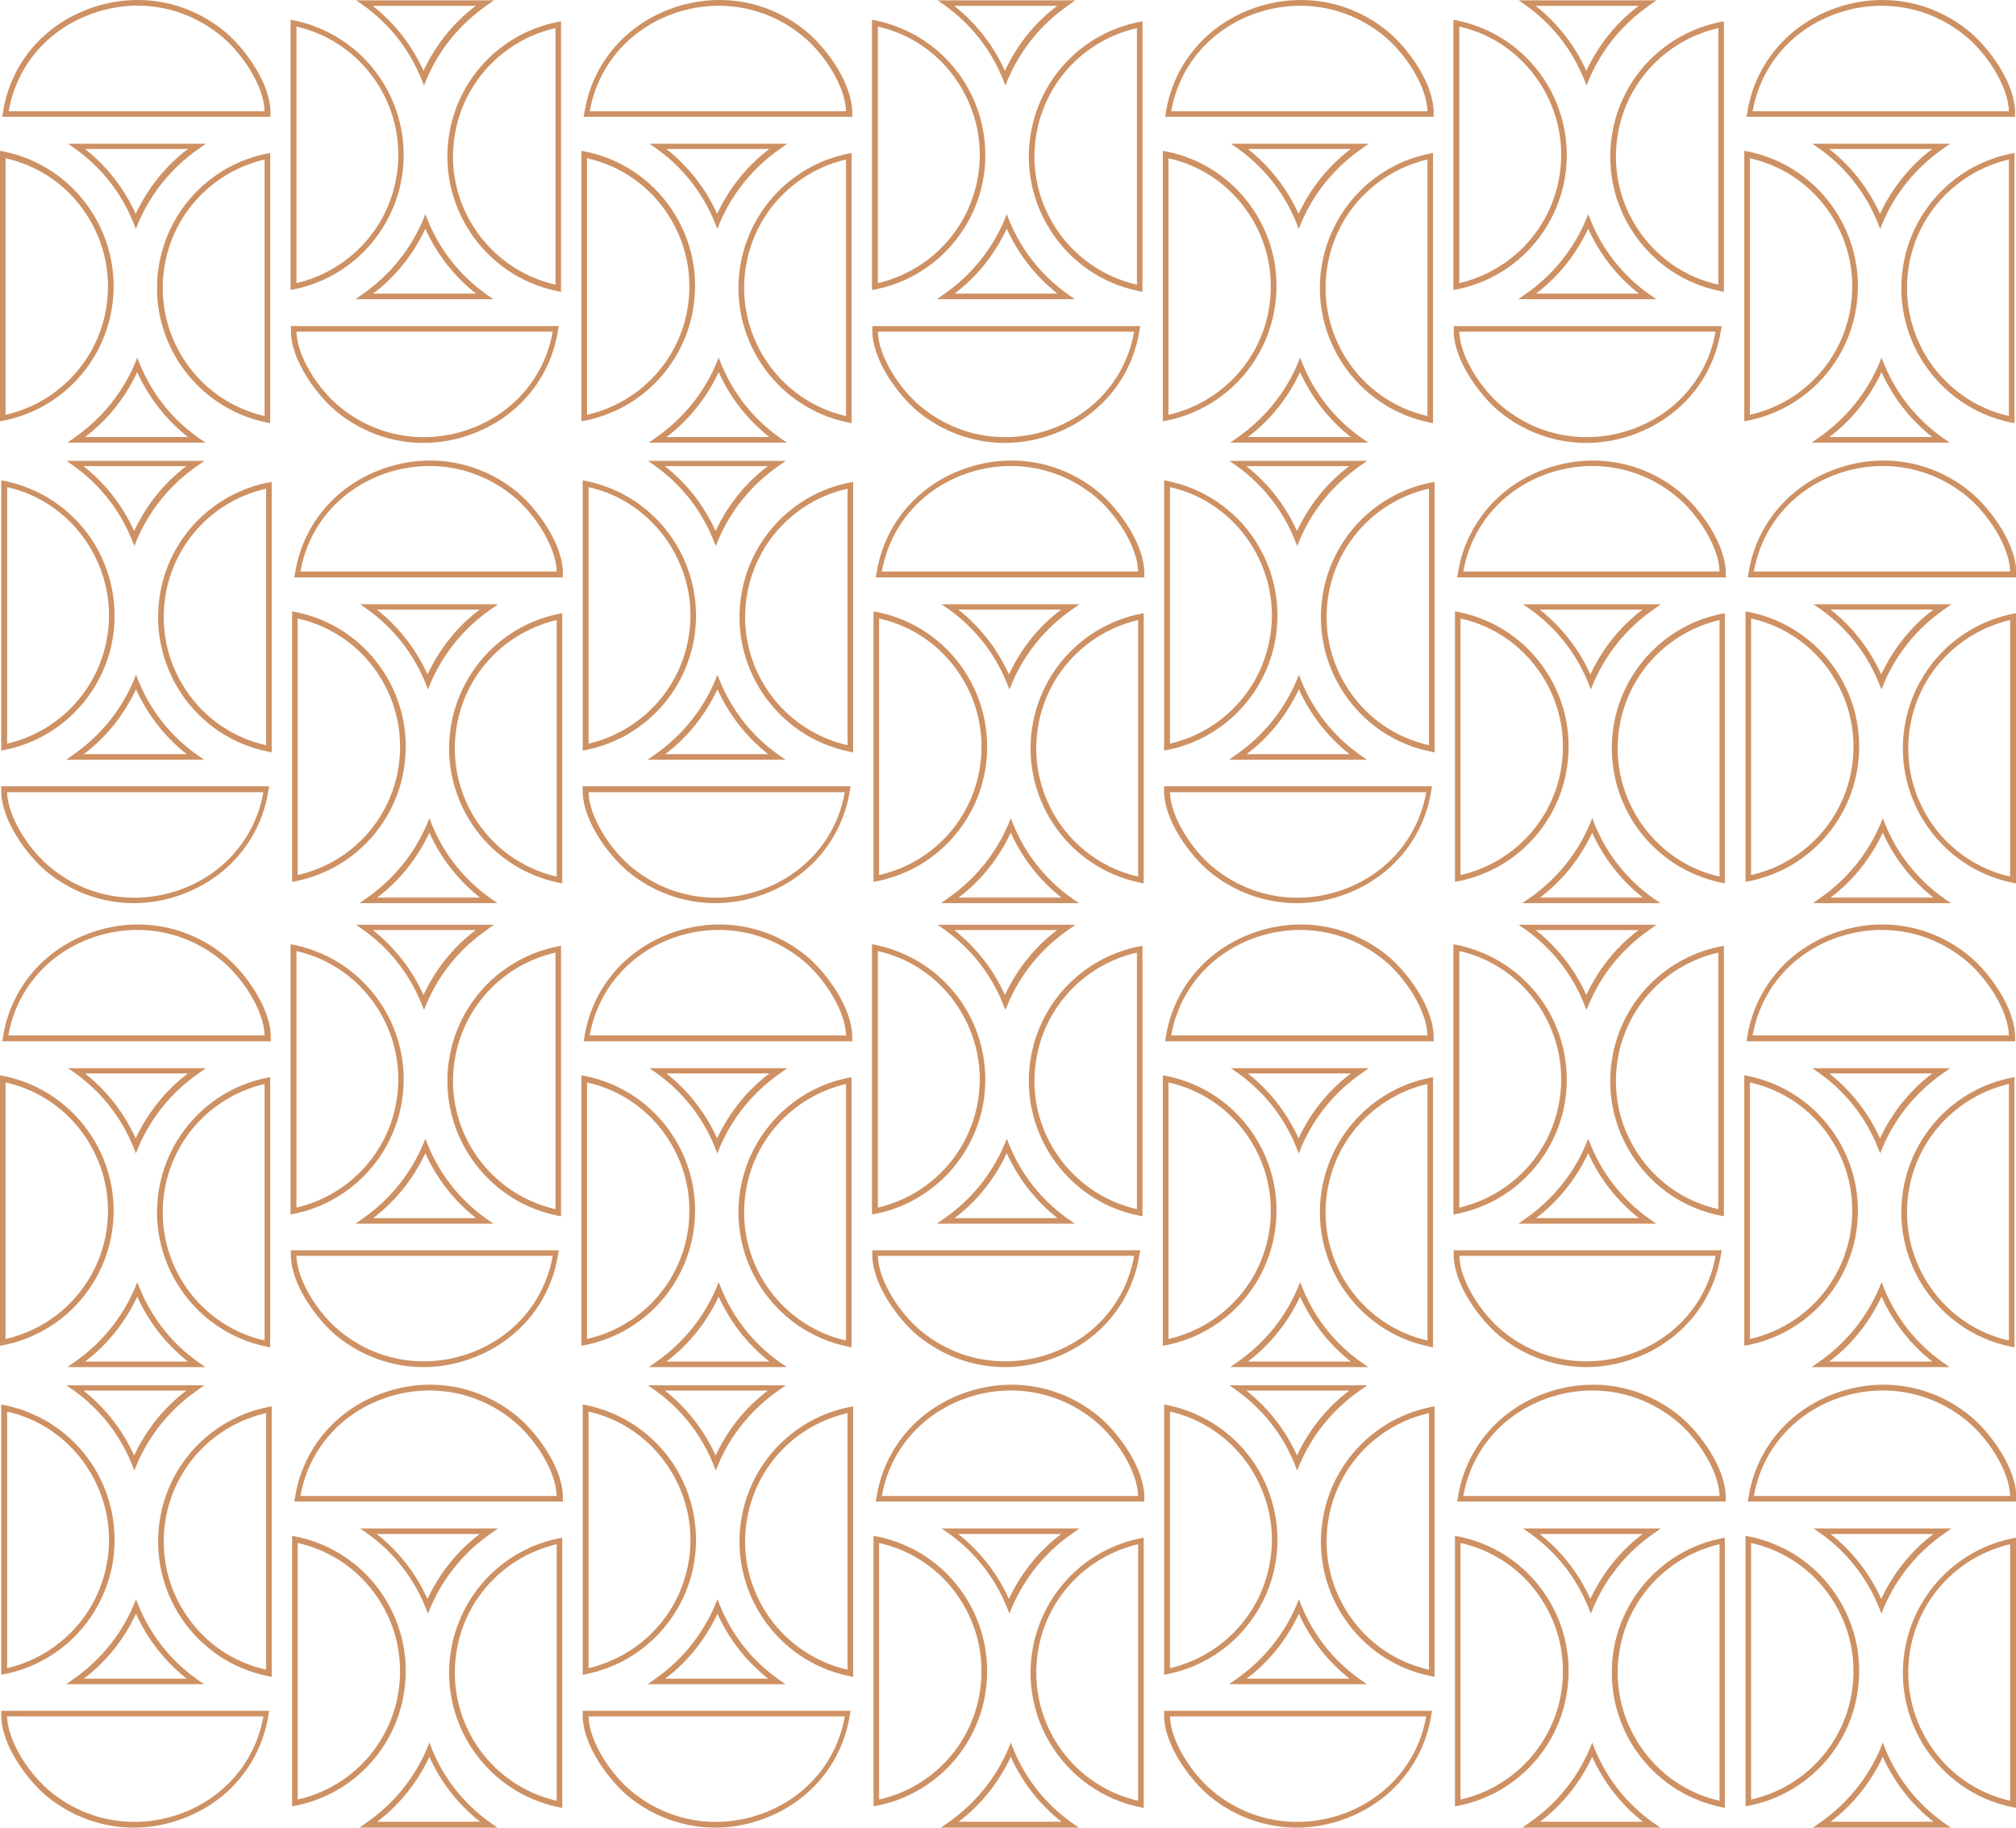 <?xml version="1.0" encoding="UTF-8"?>
<svg xmlns="http://www.w3.org/2000/svg" id="Layer_1" version="1.1" viewBox="0 0 652.2 591.3">
  <defs>
    <style>
      .st0 {
        fill: #ce9163;
      }
    </style>
  </defs>
  <g>
    <g>
      <path class="st0" d="M43.9,73.9l-.8-2c-3.9-9.6-10.4-17.8-18.8-23.8l-2.3-1.6h44.6l-2.4,1.7c-8.6,6-15.3,14.2-19.4,23.8l-.8,2ZM27.5,48.2c7.1,5.6,12.7,12.8,16.4,21,3.9-8.3,9.6-15.5,16.9-21H27.5Z"></path>
      <path class="st0" d="M66.4,143.2H21.8l2.4-1.7c8.6-6,15.3-14.2,19.4-23.8l.8-2,.8,2c3.9,9.6,10.4,17.8,18.8,23.8l2.3,1.6ZM27.5,141.4h33.3c-7.1-5.6-12.7-12.8-16.4-21-3.9,8.3-9.6,15.5-16.9,21Z"></path>
      <path class="st0" d="M0,136.4V48.8l1.1.2c24,4.8,39.6,28.3,34.8,52.3-3.5,17.6-17.2,31.3-34.8,34.8l-1.1.2ZM1.8,51.1v83.1c16.3-3.7,29-16.6,32.3-33.1,2.2-11.2,0-22.5-6.3-32-6.1-9.2-15.3-15.5-26-17.9Z"></path>
      <path class="st0" d="M87.4,136.9l-1.1-.2c-24-4.9-39.5-28.4-34.6-52.4,3.6-17.5,17.2-31.1,34.6-34.6l1.1-.2v87.5ZM85.6,51.6c-16.2,3.8-28.8,16.6-32.1,33-4.6,22.7,9.7,44.9,32.1,50V51.6Z"></path>
      <path class="st0" d="M87.4,37.8H.7l.2-1C3.1,21.4,13.3,8.8,28.1,3.1c15.3-5.9,32-3.3,44.6,7.1,6.3,5.2,15.1,16.9,14.8,26.8v.9ZM2.8,36h82.8c-.2-8.2-7.3-18.9-14.1-24.4h0C59.4,1.7,43.5-.9,28.8,4.8,14.9,10.1,5.3,21.7,2.8,36Z"></path>
    </g>
    <g>
      <path class="st0" d="M159.6,96.8h-44.6l2.4-1.7c8.6-6,15.3-14.2,19.4-23.8l.8-2,.8,2c3.9,9.6,10.4,17.8,18.8,23.8l2.3,1.6ZM120.7,95h33.3c-7.1-5.6-12.7-12.8-16.4-21-3.9,8.3-9.6,15.5-16.9,21Z"></path>
      <path class="st0" d="M137.1,27.5l-.8-2c-3.9-9.6-10.4-17.8-18.8-23.8l-2.3-1.6h44.6l-2.4,1.7c-8.6,6-15.3,14.2-19.4,23.8l-.8,2ZM120.6,1.9c7.1,5.6,12.7,12.8,16.4,21,3.9-8.3,9.6-15.5,16.9-21h-33.3Z"></path>
      <path class="st0" d="M181.5,94.4l-1.1-.2c-24-4.8-39.6-28.3-34.8-52.3,3.5-17.6,17.2-31.3,34.8-34.8l1.1-.2v87.5ZM179.7,9.1c-16.3,3.7-29,16.6-32.3,33.1-4.6,22.7,9.9,44.8,32.3,49.9V9.1Z"></path>
      <path class="st0" d="M94,93.9V6.4l1.1.2c24,4.9,39.5,28.4,34.6,52.4-3.6,17.5-17.2,31.1-34.6,34.6l-1.1.2ZM95.9,8.6v83c16.2-3.8,28.8-16.6,32.1-33,4.6-22.7-9.7-44.9-32.1-50Z"></path>
      <path class="st0" d="M137,143.3c-10.1,0-20-3.5-28.1-10.1-6.3-5.2-15.1-16.9-14.8-26.8v-.9h86.7l-.2,1c-2.3,15.4-12.5,28-27.3,33.7-5.4,2.1-10.9,3.1-16.4,3.1ZM95.9,107.3c.2,8.2,7.3,18.9,14.1,24.4h0c12.1,9.9,28.1,12.4,42.8,6.8,13.8-5.3,23.5-16.9,26-31.2h-82.8Z"></path>
    </g>
    <g>
      <path class="st0" d="M232,73.9l-.8-2c-3.9-9.6-10.4-17.8-18.8-23.8l-2.3-1.6h44.6l-2.4,1.7c-8.6,6-15.3,14.2-19.4,23.8l-.8,2ZM215.6,48.2c7.1,5.6,12.7,12.8,16.4,21,3.9-8.3,9.6-15.5,16.9-21h-33.3Z"></path>
      <path class="st0" d="M254.5,143.2h-44.6l2.4-1.7c8.6-6,15.3-14.2,19.4-23.8l.8-2,.8,2c3.9,9.6,10.4,17.8,18.8,23.8l2.3,1.6ZM215.6,141.4h33.3c-7.1-5.6-12.7-12.8-16.4-21-3.9,8.3-9.6,15.5-16.9,21Z"></path>
      <path class="st0" d="M188.1,136.4V48.8l1.1.2c11.6,2.3,21.7,9.1,28.2,18.9,6.6,9.9,8.9,21.7,6.6,33.4-3.5,17.6-17.2,31.3-34.8,34.8l-1.1.2ZM189.9,51.1v83.1c16.3-3.7,29-16.6,32.3-33.1,2.2-11.2,0-22.5-6.3-32-6.1-9.2-15.3-15.5-26-17.9Z"></path>
      <path class="st0" d="M275.5,136.9l-1.1-.2c-24-4.9-39.5-28.4-34.6-52.4,3.6-17.5,17.2-31.1,34.6-34.6l1.1-.2v87.5ZM273.7,51.6c-16.2,3.8-28.8,16.6-32.1,33-4.6,22.7,9.7,44.9,32.1,50V51.6Z"></path>
      <path class="st0" d="M275.5,37.8h-86.7l.2-1c2.3-15.4,12.5-28,27.3-33.7,15.3-5.9,32-3.3,44.6,7.1h0c6.3,5.2,15.1,16.9,14.8,26.8v.9ZM190.9,36h82.8c-.2-8.2-7.3-18.9-14.1-24.4h0c-12.1-9.9-28.1-12.4-42.8-6.8-13.8,5.3-23.5,16.9-26,31.2Z"></path>
    </g>
    <g>
      <path class="st0" d="M347.7,96.8h-44.6l2.4-1.7c8.6-6,15.3-14.2,19.4-23.8l.8-2,.8,2c3.9,9.6,10.4,17.8,18.8,23.8l2.3,1.6ZM308.8,95h33.3c-7.1-5.6-12.7-12.8-16.4-21-3.9,8.3-9.6,15.5-16.9,21Z"></path>
      <path class="st0" d="M325.2,27.5l-.8-2c-3.9-9.6-10.4-17.8-18.8-23.8l-2.3-1.6h44.6l-2.4,1.7c-8.6,6-15.3,14.2-19.4,23.8l-.8,2ZM308.7,1.9c7.1,5.6,12.7,12.8,16.4,21,3.9-8.3,9.6-15.5,16.9-21h-33.3Z"></path>
      <path class="st0" d="M369.6,94.4l-1.1-.2c-24-4.8-39.6-28.3-34.8-52.3,3.5-17.6,17.2-31.3,34.8-34.8l1.1-.2v87.5ZM367.8,9.1c-16.3,3.7-29,16.6-32.3,33.1-4.6,22.7,9.9,44.8,32.3,49.9V9.1Z"></path>
      <path class="st0" d="M282.1,93.9V6.4l1.1.2c11.6,2.4,21.6,9.1,28.2,19,6.5,9.9,8.8,21.8,6.5,33.4-3.6,17.5-17.2,31.1-34.6,34.6l-1.1.2ZM284,8.6v83c16.2-3.8,28.8-16.6,32.1-33,2.3-11.2,0-22.5-6.2-32-6.1-9.2-15.2-15.6-25.9-18Z"></path>
      <path class="st0" d="M325.1,143.3c-10.1,0-20-3.5-28.1-10.1-6.3-5.2-15.1-16.9-14.8-26.8v-.9h86.7l-.2,1c-2.3,15.4-12.5,28-27.3,33.7-5.4,2.1-10.9,3.1-16.4,3.1ZM284,107.3c.2,8.2,7.3,18.9,14.1,24.4h0c12.1,9.9,28.1,12.4,42.8,6.8,13.8-5.3,23.5-16.9,26-31.2h-82.8Z"></path>
    </g>
    <g>
      <path class="st0" d="M420.1,73.9l-.8-2c-3.9-9.6-10.4-17.8-18.8-23.8l-2.3-1.6h44.6l-2.4,1.7c-8.6,6-15.3,14.2-19.4,23.8l-.8,2ZM403.7,48.2c7.1,5.6,12.7,12.8,16.4,21,3.9-8.3,9.6-15.5,16.9-21h-33.3Z"></path>
      <path class="st0" d="M442.6,143.2h-44.6l2.4-1.7c8.6-6,15.3-14.2,19.4-23.8l.8-2,.8,2c3.9,9.6,10.4,17.8,18.8,23.8l2.3,1.6ZM403.7,141.4h33.3c-7.1-5.6-12.7-12.8-16.4-21-3.9,8.3-9.6,15.5-16.9,21Z"></path>
      <path class="st0" d="M376.2,136.4V48.8l1.1.2c11.6,2.3,21.7,9.1,28.2,18.9,6.6,9.9,8.9,21.7,6.6,33.4-3.5,17.6-17.2,31.3-34.8,34.8l-1.1.2ZM378,51.1v83.1c16.3-3.7,29-16.6,32.3-33.1,2.2-11.2,0-22.5-6.3-32-6.1-9.2-15.3-15.5-26-17.9Z"></path>
      <path class="st0" d="M463.6,136.9l-1.1-.2c-24-4.9-39.5-28.4-34.6-52.4,3.6-17.5,17.2-31.1,34.6-34.6l1.1-.2v87.5ZM461.8,51.6c-16.2,3.8-28.8,16.6-32.1,33-4.6,22.7,9.7,44.9,32.1,50V51.6Z"></path>
      <path class="st0" d="M463.6,37.8h-86.7l.2-1c2.3-15.4,12.5-28,27.3-33.7,15.3-5.9,32-3.3,44.6,7.1h0c6.3,5.2,15.1,16.9,14.8,26.8v.9ZM379,36h82.8c-.2-8.2-7.3-18.9-14.1-24.4h0c-12.1-9.9-28.1-12.4-42.8-6.8-13.8,5.3-23.5,16.9-26,31.2Z"></path>
    </g>
    <g>
      <path class="st0" d="M535.8,96.8h-44.6l2.4-1.7c8.6-6,15.3-14.2,19.4-23.8l.8-2,.8,2c3.9,9.6,10.4,17.8,18.8,23.8l2.3,1.6ZM496.9,95h33.3c-7.1-5.6-12.7-12.8-16.4-21-3.9,8.3-9.6,15.5-16.9,21Z"></path>
      <path class="st0" d="M513.2,27.5l-.8-2c-3.9-9.6-10.4-17.8-18.8-23.8l-2.3-1.6h44.6l-2.4,1.7c-8.6,6-15.3,14.2-19.4,23.8l-.8,2ZM496.8,1.9c7.1,5.6,12.7,12.8,16.4,21,3.9-8.3,9.6-15.5,16.9-21h-33.3Z"></path>
      <path class="st0" d="M557.7,94.4l-1.1-.2c-11.6-2.3-21.7-9.1-28.2-18.9-6.6-9.9-8.9-21.7-6.6-33.4,3.5-17.6,17.2-31.3,34.8-34.8l1.1-.2v87.5ZM555.9,9.1c-16.3,3.7-29,16.6-32.3,33.1-2.2,11.2,0,22.5,6.3,32,6.1,9.2,15.3,15.5,26,17.9V9.1Z"></path>
      <path class="st0" d="M470.2,93.9V6.4l1.1.2c11.6,2.4,21.6,9.1,28.2,19,6.5,9.9,8.8,21.8,6.5,33.4-3.6,17.5-17.2,31.1-34.6,34.6l-1.1.2ZM472.1,8.6v83c16.2-3.8,28.8-16.6,32.1-33,2.3-11.2,0-22.5-6.2-32-6.1-9.2-15.2-15.6-25.9-18Z"></path>
      <path class="st0" d="M513.2,143.3c-10.1,0-20-3.5-28.1-10.1-6.3-5.2-15.1-16.9-14.8-26.8v-.9h86.7l-.2,1c-2.3,15.4-12.5,28-27.3,33.7-5.4,2.1-10.9,3.1-16.4,3.1ZM472.1,107.3c.2,8.2,7.3,18.9,14.1,24.4h0c12.1,9.9,28.1,12.4,42.8,6.8,13.8-5.3,23.5-16.9,26-31.2h-82.8Z"></path>
    </g>
    <g>
      <path class="st0" d="M608.2,73.9l-.8-2c-3.9-9.6-10.4-17.8-18.8-23.8l-2.3-1.6h44.6l-2.4,1.7c-8.6,6-15.3,14.2-19.4,23.8l-.8,2ZM591.8,48.2c7.1,5.6,12.7,12.8,16.4,21,3.9-8.3,9.6-15.5,16.9-21h-33.3Z"></path>
      <path class="st0" d="M630.7,143.2h-44.6l2.4-1.7c8.6-6,15.3-14.2,19.4-23.8l.8-2,.8,2c3.9,9.6,10.4,17.8,18.8,23.8l2.3,1.6ZM591.8,141.4h33.3c-7.1-5.6-12.7-12.8-16.4-21-3.9,8.3-9.6,15.5-16.9,21Z"></path>
      <path class="st0" d="M564.3,136.4V48.8l1.1.2c24,4.8,39.6,28.3,34.8,52.3-3.5,17.6-17.2,31.3-34.8,34.8l-1.1.2ZM566.1,51.1v83.1c16.4-3.7,29-16.6,32.3-33.1,2.2-11.2,0-22.5-6.3-32-6.1-9.2-15.3-15.5-26-17.9Z"></path>
      <path class="st0" d="M651.7,136.9l-1.1-.2c-24-4.9-39.5-28.4-34.6-52.4,3.6-17.5,17.2-31.1,34.6-34.6l1.1-.2v87.5ZM649.9,51.6c-16.2,3.8-28.8,16.6-32.1,33-4.6,22.7,9.7,44.9,32.1,50V51.6Z"></path>
      <path class="st0" d="M651.7,37.8h-86.7l.2-1c2.3-15.4,12.5-28,27.3-33.7,15.3-5.9,32-3.3,44.6,7.1,6.3,5.2,15.1,16.9,14.8,26.8v.9ZM567.1,36h82.8c-.2-8.2-7.3-18.9-14.1-24.4h0c-12.1-9.9-28.1-12.4-42.8-6.8-13.8,5.3-23.5,16.9-26,31.2Z"></path>
    </g>
  </g>
  <g>
    <g>
      <path class="st0" d="M608.6,222.9l-.8-2c-3.9-9.6-10.4-17.8-18.8-23.8l-2.3-1.6h44.6l-2.4,1.7c-8.6,6-15.3,14.2-19.4,23.8l-.8,2ZM592.2,197.2c7.1,5.6,12.7,12.8,16.4,21,3.9-8.3,9.6-15.5,16.9-21h-33.3Z"></path>
      <path class="st0" d="M631.1,292.2h-44.6l2.4-1.7c8.6-6,15.3-14.2,19.4-23.8l.8-2,.8,2c3.9,9.6,10.4,17.8,18.8,23.8l2.3,1.6ZM592.2,290.4h33.3c-7.1-5.6-12.7-12.8-16.4-21-3.9,8.3-9.6,15.5-16.9,21Z"></path>
      <path class="st0" d="M564.7,285.3v-87.5l1.1.2c11.6,2.3,21.7,9.1,28.2,18.9,6.6,9.9,8.9,21.7,6.6,33.4-3.5,17.6-17.2,31.3-34.8,34.8l-1.1.2ZM566.5,200v83.1c16.4-3.7,29-16.6,32.3-33.1,2.2-11.2,0-22.5-6.3-32-6.1-9.2-15.3-15.5-26-17.9Z"></path>
      <path class="st0" d="M652.2,285.8l-1.1-.2c-24-4.9-39.5-28.4-34.6-52.4,3.6-17.5,17.2-31.1,34.6-34.6l1.1-.2v87.5ZM650.3,200.6c-16.2,3.8-28.8,16.6-32.1,33-4.6,22.7,9.7,44.9,32.1,50v-83Z"></path>
      <path class="st0" d="M652.1,186.8h-86.7l.2-1c2.3-15.4,12.5-28,27.3-33.7,15.3-5.9,32-3.3,44.6,7.1,6.3,5.2,15.1,16.9,14.8,26.8v.9ZM567.5,184.9h82.8c-.2-8.2-7.3-18.9-14.1-24.4h0c-12.1-9.9-28.1-12.4-42.8-6.8-13.8,5.3-23.5,16.9-26,31.2Z"></path>
    </g>
    <g>
      <path class="st0" d="M66,245.8H21.4l2.4-1.7c8.6-6,15.3-14.2,19.4-23.8l.8-2,.8,2c3.9,9.6,10.4,17.8,18.8,23.8l2.3,1.6ZM27.1,244h33.3c-7.1-5.6-12.7-12.8-16.4-21-3.9,8.3-9.6,15.5-16.9,21Z"></path>
      <path class="st0" d="M43.4,176.5l-.8-2c-3.9-9.6-10.4-17.8-18.8-23.8l-2.3-1.6h44.6l-2.4,1.7c-8.6,6-15.3,14.2-19.4,23.8l-.8,2ZM27,150.8c7.1,5.6,12.7,12.8,16.4,21,3.9-8.3,9.6-15.5,16.9-21H27Z"></path>
      <path class="st0" d="M87.9,243.4l-1.1-.2c-11.6-2.3-21.7-9.1-28.2-18.9s-8.9-21.7-6.6-33.4c3.5-17.6,17.2-31.3,34.8-34.8l1.1-.2v87.5ZM86.1,158.1c-16.4,3.7-29,16.6-32.3,33.1-2.2,11.2,0,22.5,6.3,32,6.1,9.2,15.3,15.5,26,17.9v-83.1Z"></path>
      <path class="st0" d="M.4,242.9v-87.5l1.1.2c11.6,2.4,21.6,9.1,28.2,19,6.5,9.9,8.8,21.8,6.5,33.4-3.6,17.5-17.2,31.1-34.6,34.6l-1.1.2ZM2.3,157.6v83c16.2-3.8,28.8-16.6,32.1-33,2.3-11.2,0-22.5-6.2-32-6.1-9.2-15.2-15.6-25.9-18Z"></path>
      <path class="st0" d="M43.3,292.2c-10.1,0-20-3.5-28.1-10.1-6.3-5.2-15.1-16.9-14.8-26.8v-.9h86.7l-.2,1c-2.3,15.4-12.5,28-27.3,33.7-5.4,2.1-10.9,3.1-16.4,3.1ZM2.3,256.3c.2,8.2,7.3,18.9,14.1,24.4h0c12.1,9.9,28.1,12.4,42.8,6.8,13.8-5.3,23.5-16.9,26-31.2H2.3Z"></path>
    </g>
    <g>
      <path class="st0" d="M138.4,222.9l-.8-2c-3.9-9.6-10.4-17.8-18.8-23.8l-2.3-1.6h44.6l-2.4,1.7c-8.6,6-15.3,14.2-19.4,23.8l-.8,2ZM121.9,197.2c7.1,5.6,12.7,12.8,16.4,21,3.9-8.3,9.6-15.5,16.9-21h-33.3Z"></path>
      <path class="st0" d="M160.9,292.2h-44.6l2.4-1.7c8.6-6,15.3-14.2,19.4-23.8l.8-2,.8,2c3.9,9.6,10.4,17.8,18.8,23.8l2.3,1.6ZM122,290.4h33.3c-7.1-5.6-12.7-12.8-16.4-21-3.9,8.3-9.6,15.5-16.9,21Z"></path>
      <path class="st0" d="M94.5,285.3v-87.5l1.1.2c11.6,2.3,21.7,9.1,28.2,18.9,6.6,9.9,8.9,21.7,6.6,33.4-3.5,17.6-17.2,31.3-34.8,34.8l-1.1.2ZM96.3,200v83.1c16.4-3.7,29-16.6,32.3-33.1,2.2-11.2,0-22.5-6.3-32-6.1-9.2-15.3-15.5-26-17.9Z"></path>
      <path class="st0" d="M181.9,285.8l-1.1-.2c-24-4.9-39.5-28.4-34.6-52.4,3.6-17.5,17.2-31.1,34.6-34.6l1.1-.2v87.5ZM180.1,200.6c-16.2,3.8-28.8,16.6-32.1,33-4.6,22.7,9.7,44.9,32.1,50v-83Z"></path>
      <path class="st0" d="M181.9,186.8h-86.7l.2-1c2.3-15.4,12.5-28,27.3-33.7,15.3-5.9,32-3.3,44.6,7.1h0c6.3,5.2,15.1,16.9,14.8,26.8v.9ZM97.3,184.9h82.8c-.2-8.2-7.3-18.9-14.1-24.4h0c-12.1-9.9-28.1-12.4-42.8-6.8-13.8,5.3-23.5,16.9-26,31.2Z"></path>
    </g>
    <g>
      <path class="st0" d="M254.1,245.8h-44.6l2.4-1.7c8.6-6,15.3-14.2,19.4-23.8l.8-2,.8,2c3.9,9.6,10.4,17.8,18.8,23.8l2.3,1.6ZM215.2,244h33.3c-7.1-5.6-12.7-12.8-16.4-21-3.9,8.3-9.6,15.5-16.9,21Z"></path>
      <path class="st0" d="M231.5,176.5l-.8-2c-3.9-9.6-10.4-17.8-18.8-23.8l-2.3-1.6h44.6l-2.4,1.7c-8.6,6-15.3,14.2-19.4,23.8l-.8,2ZM215.1,150.8c7.1,5.6,12.7,12.8,16.4,21,3.9-8.3,9.6-15.5,16.9-21h-33.3Z"></path>
      <path class="st0" d="M276,243.4l-1.1-.2c-24-4.8-39.6-28.3-34.8-52.3,3.5-17.6,17.2-31.3,34.8-34.8l1.1-.2v87.5ZM274.2,158.1c-16.4,3.7-29,16.6-32.3,33.1-4.6,22.7,9.9,44.8,32.3,49.9v-83.1Z"></path>
      <path class="st0" d="M188.5,242.9v-87.5l1.1.2c11.6,2.4,21.6,9.1,28.2,19,6.5,9.9,8.8,21.8,6.5,33.4-3.6,17.5-17.2,31.1-34.6,34.6l-1.1.2ZM190.4,157.6v83c16.2-3.8,28.8-16.6,32.1-33,2.3-11.2,0-22.5-6.2-32-6.1-9.2-15.2-15.6-25.9-18Z"></path>
      <path class="st0" d="M231.4,292.2c-10.1,0-20-3.5-28.1-10.1-6.3-5.2-15.1-16.9-14.8-26.8v-.9h86.7l-.2,1c-2.3,15.4-12.5,28-27.3,33.7-5.4,2.1-10.9,3.1-16.4,3.1ZM190.4,256.3c.2,8.2,7.3,18.9,14.1,24.4h0c12.1,9.9,28.1,12.4,42.8,6.8,13.8-5.3,23.5-16.9,26-31.2h-82.8Z"></path>
    </g>
    <g>
      <path class="st0" d="M326.5,222.9l-.8-2c-3.9-9.6-10.4-17.8-18.8-23.8l-2.3-1.6h44.6l-2.4,1.7c-8.6,6-15.3,14.2-19.4,23.8l-.8,2ZM310,197.2c7.1,5.6,12.7,12.8,16.4,21,3.9-8.3,9.6-15.5,16.9-21h-33.3Z"></path>
      <path class="st0" d="M349,292.2h-44.6l2.4-1.7c8.6-6,15.3-14.2,19.4-23.8l.8-2,.8,2c3.9,9.6,10.4,17.8,18.8,23.8l2.3,1.6ZM310.1,290.4h33.3c-7.1-5.6-12.7-12.8-16.4-21-3.9,8.3-9.6,15.5-16.9,21Z"></path>
      <path class="st0" d="M282.6,285.3v-87.5l1.1.2c11.6,2.3,21.7,9.1,28.2,18.9s8.9,21.7,6.6,33.4c-3.5,17.6-17.2,31.3-34.8,34.8l-1.1.2ZM284.4,200v83.1c16.4-3.7,29-16.6,32.3-33.1,2.2-11.2,0-22.5-6.3-32-6.1-9.2-15.3-15.5-26-17.9Z"></path>
      <path class="st0" d="M370,285.8l-1.1-.2c-24-4.9-39.5-28.4-34.6-52.4,3.6-17.5,17.2-31.1,34.6-34.6l1.1-.2v87.5ZM368.2,200.6c-16.2,3.8-28.8,16.6-32.1,33-4.6,22.7,9.7,44.9,32.1,50v-83Z"></path>
      <path class="st0" d="M370,186.8h-86.7l.2-1c2.3-15.4,12.5-28,27.3-33.7,15.3-5.9,32-3.3,44.6,7.1,6.3,5.2,15.1,16.9,14.8,26.8v.9ZM285.4,184.9h82.8c-.2-8.2-7.3-18.9-14.1-24.4h0c-12.1-9.9-28.1-12.4-42.8-6.8-13.8,5.3-23.5,16.9-26,31.2Z"></path>
    </g>
    <g>
      <path class="st0" d="M442.2,245.8h-44.6l2.4-1.7c8.6-6,15.3-14.2,19.4-23.8l.8-2,.8,2c3.9,9.6,10.4,17.8,18.8,23.8l2.3,1.6ZM403.3,244h33.3c-7.1-5.6-12.7-12.8-16.4-21-3.9,8.3-9.6,15.5-16.9,21Z"></path>
      <path class="st0" d="M419.6,176.5l-.8-2c-3.9-9.6-10.4-17.8-18.8-23.8l-2.3-1.6h44.6l-2.4,1.7c-8.6,6-15.3,14.2-19.4,23.8l-.8,2ZM403.2,150.8c7.1,5.6,12.7,12.8,16.4,21,3.9-8.3,9.6-15.5,16.9-21h-33.3Z"></path>
      <path class="st0" d="M464.1,243.4l-1.1-.2c-11.6-2.3-21.7-9.1-28.2-18.9-6.6-9.9-8.9-21.7-6.6-33.4,3.5-17.6,17.2-31.3,34.8-34.8l1.1-.2v87.5ZM462.3,158.1c-16.4,3.7-29,16.6-32.3,33.1-2.2,11.2,0,22.5,6.3,32,6.1,9.2,15.3,15.5,26,17.9v-83.1Z"></path>
      <path class="st0" d="M376.6,242.9v-87.5l1.1.2c11.6,2.4,21.6,9.1,28.2,19,6.5,9.9,8.8,21.8,6.5,33.4-3.6,17.5-17.2,31.1-34.6,34.6l-1.1.2ZM378.5,157.6v83c16.2-3.8,28.8-16.6,32.1-33,2.3-11.2,0-22.5-6.2-32-6.1-9.2-15.2-15.6-25.9-18Z"></path>
      <path class="st0" d="M419.5,292.2c-10.1,0-20-3.5-28.1-10.1h0c-6.3-5.2-15.1-16.9-14.8-26.8v-.9h86.7l-.2,1c-2.3,15.4-12.5,28-27.3,33.7-5.4,2.1-10.9,3.1-16.4,3.1ZM378.5,256.3c.2,8.2,7.3,18.9,14.1,24.4h0c12.1,9.9,28.1,12.4,42.8,6.8,13.8-5.3,23.5-16.9,26-31.2h-82.8Z"></path>
    </g>
    <g>
      <path class="st0" d="M514.6,222.9l-.8-2c-3.9-9.6-10.4-17.8-18.8-23.8l-2.3-1.6h44.6l-2.4,1.7c-8.6,6-15.3,14.2-19.4,23.8l-.8,2ZM498.1,197.2c7.1,5.6,12.7,12.8,16.4,21,3.9-8.3,9.6-15.5,16.9-21h-33.3Z"></path>
      <path class="st0" d="M537.1,292.2h-44.6l2.4-1.7c8.6-6,15.3-14.2,19.4-23.8l.8-2,.8,2c3.9,9.6,10.4,17.8,18.8,23.8l2.3,1.6ZM498.2,290.4h33.3c-7.1-5.6-12.7-12.8-16.4-21-3.9,8.3-9.6,15.5-16.9,21Z"></path>
      <path class="st0" d="M470.7,285.3v-87.5l1.1.2c11.6,2.3,21.7,9.1,28.2,18.9,6.6,9.9,8.9,21.7,6.6,33.4-3.5,17.6-17.2,31.3-34.8,34.8l-1.1.2ZM472.5,200v83.1c16.3-3.7,29-16.6,32.3-33.1,2.2-11.2,0-22.5-6.3-32-6.1-9.2-15.3-15.5-26-17.9Z"></path>
      <path class="st0" d="M558.1,285.8l-1.1-.2c-11.6-2.4-21.6-9.1-28.2-19-6.5-9.9-8.8-21.8-6.5-33.4,3.6-17.5,17.2-31.1,34.6-34.6l1.1-.2v87.5ZM556.3,200.6c-16.2,3.8-28.8,16.6-32.1,33-2.3,11.2,0,22.5,6.2,32,6.1,9.2,15.2,15.6,25.9,18v-83Z"></path>
      <path class="st0" d="M558.1,186.8h-86.7l.2-1c2.3-15.4,12.5-28,27.3-33.7,15.3-5.9,32-3.3,44.6,7.1,6.3,5.2,15.1,16.9,14.8,26.8v.9ZM473.5,184.9h82.8c-.2-8.2-7.3-18.9-14.1-24.4h0c-12.1-9.9-28.1-12.4-42.8-6.8-13.8,5.3-23.5,16.9-26,31.2Z"></path>
    </g>
  </g>
  <g>
    <g>
      <path class="st0" d="M43.9,373l-.8-2c-3.9-9.6-10.4-17.8-18.8-23.8l-2.3-1.6h44.6l-2.4,1.7c-8.6,6-15.3,14.2-19.4,23.8l-.8,2ZM27.5,347.3c7.1,5.6,12.7,12.8,16.4,21,3.9-8.3,9.6-15.5,16.9-21H27.5Z"></path>
      <path class="st0" d="M66.4,442.3H21.8l2.4-1.7c8.6-6,15.3-14.2,19.4-23.8l.8-2,.8,2c3.9,9.6,10.4,17.8,18.8,23.8l2.3,1.6ZM27.5,440.5h33.3c-7.1-5.6-12.7-12.8-16.4-21-3.9,8.3-9.6,15.5-16.9,21Z"></path>
      <path class="st0" d="M0,435.4v-87.5l1.1.2c24,4.8,39.6,28.3,34.8,52.3-3.5,17.6-17.2,31.3-34.8,34.8l-1.1.2ZM1.8,350.1v83.1c16.3-3.7,29-16.6,32.3-33.1,2.2-11.2,0-22.5-6.3-32-6.1-9.2-15.3-15.5-26-17.9Z"></path>
      <path class="st0" d="M87.4,435.9l-1.1-.2c-24-4.9-39.5-28.4-34.6-52.4,3.6-17.5,17.2-31.1,34.6-34.6l1.1-.2v87.5ZM85.6,350.7c-16.2,3.8-28.8,16.6-32.1,33-4.6,22.7,9.7,44.9,32.1,50v-83Z"></path>
      <path class="st0" d="M87.4,336.9H.7l.2-1c2.3-15.4,12.5-28,27.3-33.7,15.3-5.9,32-3.3,44.6,7.1,6.3,5.2,15.1,16.9,14.8,26.8v.9ZM2.8,335h82.8c-.2-8.2-7.3-18.9-14.1-24.4h0c-12.1-9.9-28.1-12.4-42.8-6.8-13.8,5.3-23.5,16.9-26,31.2Z"></path>
    </g>
    <g>
      <path class="st0" d="M159.6,395.9h-44.6l2.4-1.7c8.6-6,15.3-14.2,19.4-23.8l.8-2,.8,2c3.9,9.6,10.4,17.8,18.8,23.8l2.3,1.6ZM120.7,394.1h33.3c-7.1-5.6-12.7-12.8-16.4-21-3.9,8.3-9.6,15.5-16.9,21Z"></path>
      <path class="st0" d="M137.1,326.6l-.8-2c-3.9-9.6-10.4-17.8-18.8-23.8l-2.3-1.6h44.6l-2.4,1.7c-8.6,6-15.3,14.2-19.4,23.8l-.8,2ZM120.6,300.9c7.1,5.6,12.7,12.8,16.4,21,3.9-8.3,9.6-15.5,16.9-21h-33.3Z"></path>
      <path class="st0" d="M181.5,393.5l-1.1-.2c-24-4.8-39.6-28.3-34.8-52.3,3.5-17.6,17.2-31.3,34.8-34.8l1.1-.2v87.5ZM179.7,308.2c-16.3,3.7-29,16.6-32.3,33.1-4.6,22.7,9.9,44.8,32.3,49.9v-83.1Z"></path>
      <path class="st0" d="M94,393v-87.5l1.1.2c24,4.9,39.5,28.4,34.6,52.4-3.6,17.5-17.2,31.1-34.6,34.6l-1.1.2ZM95.9,307.7v83c16.2-3.8,28.8-16.6,32.1-33,4.6-22.7-9.7-44.9-32.1-50Z"></path>
      <path class="st0" d="M137,442.3c-10.1,0-20-3.5-28.1-10.1-6.3-5.2-15.1-16.9-14.8-26.8v-.9h86.7l-.2,1c-2.3,15.4-12.5,28-27.3,33.7-5.4,2.1-10.9,3.1-16.4,3.1ZM95.9,406.3c.2,8.2,7.3,18.9,14.1,24.4h0c12.1,9.9,28.1,12.4,42.8,6.8,13.8-5.3,23.5-16.9,26-31.2h-82.8Z"></path>
    </g>
    <g>
      <path class="st0" d="M232,373l-.8-2c-3.9-9.6-10.4-17.8-18.8-23.8l-2.3-1.6h44.6l-2.4,1.7c-8.6,6-15.3,14.2-19.4,23.8l-.8,2ZM215.6,347.3c7.1,5.6,12.7,12.8,16.4,21,3.9-8.3,9.6-15.5,16.9-21h-33.3Z"></path>
      <path class="st0" d="M254.5,442.3h-44.6l2.4-1.7c8.6-6,15.3-14.2,19.4-23.8l.8-2,.8,2c3.9,9.6,10.4,17.8,18.8,23.8l2.3,1.6ZM215.6,440.5h33.3c-7.1-5.6-12.7-12.8-16.4-21-3.9,8.3-9.6,15.5-16.9,21Z"></path>
      <path class="st0" d="M188.1,435.4v-87.5l1.1.2c11.6,2.3,21.7,9.1,28.2,18.9,6.6,9.9,8.9,21.7,6.6,33.4-3.5,17.6-17.2,31.3-34.8,34.8l-1.1.2ZM189.9,350.1v83.1c16.3-3.7,29-16.6,32.3-33.1,2.2-11.2,0-22.5-6.3-32-6.1-9.2-15.3-15.5-26-17.9Z"></path>
      <path class="st0" d="M275.5,435.9l-1.1-.2c-24-4.9-39.5-28.4-34.6-52.4,3.6-17.5,17.2-31.1,34.6-34.6l1.1-.2v87.5ZM273.7,350.7c-16.2,3.8-28.8,16.6-32.1,33-4.6,22.7,9.7,44.9,32.1,50v-83Z"></path>
      <path class="st0" d="M275.5,336.9h-86.7l.2-1c2.3-15.4,12.5-28,27.3-33.7,15.3-5.9,32-3.3,44.6,7.1h0c6.3,5.2,15.1,16.9,14.8,26.8v.9ZM190.9,335h82.8c-.2-8.2-7.3-18.9-14.1-24.4h0c-12.1-9.9-28.1-12.4-42.8-6.8-13.8,5.3-23.5,16.9-26,31.2Z"></path>
    </g>
    <g>
      <path class="st0" d="M347.7,395.9h-44.6l2.4-1.7c8.6-6,15.3-14.2,19.4-23.8l.8-2,.8,2c3.9,9.6,10.4,17.8,18.8,23.8l2.3,1.6ZM308.8,394.1h33.3c-7.1-5.6-12.7-12.8-16.4-21-3.9,8.3-9.6,15.5-16.9,21Z"></path>
      <path class="st0" d="M325.2,326.6l-.8-2c-3.9-9.6-10.4-17.8-18.8-23.8l-2.3-1.6h44.6l-2.4,1.7c-8.6,6-15.3,14.2-19.4,23.8l-.8,2ZM308.7,300.9c7.1,5.6,12.7,12.8,16.4,21,3.9-8.3,9.6-15.5,16.9-21h-33.3Z"></path>
      <path class="st0" d="M369.6,393.5l-1.1-.2c-24-4.8-39.6-28.3-34.8-52.3,3.5-17.6,17.2-31.3,34.8-34.8l1.1-.2v87.5ZM367.8,308.2c-16.3,3.7-29,16.6-32.3,33.1-4.6,22.7,9.9,44.8,32.3,49.9v-83.1Z"></path>
      <path class="st0" d="M282.1,393v-87.5l1.1.2c11.6,2.4,21.6,9.1,28.2,19,6.5,9.9,8.8,21.8,6.5,33.4-3.6,17.5-17.2,31.1-34.6,34.6l-1.1.2ZM284,307.7v83c16.2-3.8,28.8-16.6,32.1-33,2.3-11.2,0-22.5-6.2-32-6.1-9.2-15.2-15.6-25.9-18Z"></path>
      <path class="st0" d="M325.1,442.3c-10.1,0-20-3.5-28.1-10.1-6.3-5.2-15.1-16.9-14.8-26.8v-.9h86.7l-.2,1c-2.3,15.4-12.5,28-27.3,33.7-5.4,2.1-10.9,3.1-16.4,3.1ZM284,406.3c.2,8.2,7.3,18.9,14.1,24.4h0c12.1,9.9,28.1,12.4,42.8,6.8,13.8-5.3,23.5-16.9,26-31.2h-82.8Z"></path>
    </g>
    <g>
      <path class="st0" d="M420.1,373l-.8-2c-3.9-9.6-10.4-17.8-18.8-23.8l-2.3-1.6h44.6l-2.4,1.7c-8.6,6-15.3,14.2-19.4,23.8l-.8,2ZM403.7,347.3c7.1,5.6,12.7,12.8,16.4,21,3.9-8.3,9.6-15.5,16.9-21h-33.3Z"></path>
      <path class="st0" d="M442.6,442.3h-44.6l2.4-1.7c8.6-6,15.3-14.2,19.4-23.8l.8-2,.8,2c3.9,9.6,10.4,17.8,18.8,23.8l2.3,1.6ZM403.7,440.5h33.3c-7.1-5.6-12.7-12.8-16.4-21-3.9,8.3-9.6,15.5-16.9,21Z"></path>
      <path class="st0" d="M376.2,435.4v-87.5l1.1.2c11.6,2.3,21.7,9.1,28.2,18.9,6.6,9.9,8.9,21.7,6.6,33.4-3.5,17.6-17.2,31.3-34.8,34.8l-1.1.2ZM378,350.1v83.1c16.3-3.7,29-16.6,32.3-33.1,2.2-11.2,0-22.5-6.3-32-6.1-9.2-15.3-15.5-26-17.9Z"></path>
      <path class="st0" d="M463.6,435.9l-1.1-.2c-24-4.9-39.5-28.4-34.6-52.4,3.6-17.5,17.2-31.1,34.6-34.6l1.1-.2v87.5ZM461.8,350.7c-16.2,3.8-28.8,16.6-32.1,33-4.6,22.7,9.7,44.9,32.1,50v-83Z"></path>
      <path class="st0" d="M463.6,336.9h-86.7l.2-1c2.3-15.4,12.5-28,27.3-33.7,15.3-5.9,32-3.3,44.6,7.1h0c6.3,5.2,15.1,16.9,14.8,26.8v.9ZM379,335h82.8c-.2-8.2-7.3-18.9-14.1-24.4h0c-12.1-9.9-28.1-12.4-42.8-6.8-13.8,5.3-23.5,16.9-26,31.2Z"></path>
    </g>
    <g>
      <path class="st0" d="M535.8,395.9h-44.6l2.4-1.7c8.6-6,15.3-14.2,19.4-23.8l.8-2,.8,2c3.9,9.6,10.4,17.8,18.8,23.8l2.3,1.6ZM496.9,394.1h33.3c-7.1-5.6-12.7-12.8-16.4-21-3.9,8.3-9.6,15.5-16.9,21Z"></path>
      <path class="st0" d="M513.2,326.6l-.8-2c-3.9-9.6-10.4-17.8-18.8-23.8l-2.3-1.6h44.6l-2.4,1.7c-8.6,6-15.3,14.2-19.4,23.8l-.8,2ZM496.8,300.9c7.1,5.6,12.7,12.8,16.4,21,3.9-8.3,9.6-15.5,16.9-21h-33.3Z"></path>
      <path class="st0" d="M557.7,393.5l-1.1-.2c-11.6-2.3-21.7-9.1-28.2-18.9-6.6-9.9-8.9-21.7-6.6-33.4,3.5-17.6,17.2-31.3,34.8-34.8l1.1-.2v87.5ZM555.9,308.2c-16.3,3.7-29,16.6-32.3,33.1-2.2,11.2,0,22.5,6.3,32,6.1,9.2,15.3,15.5,26,17.9v-83.1Z"></path>
      <path class="st0" d="M470.2,393v-87.5l1.1.2c11.6,2.4,21.6,9.1,28.2,19,6.5,9.9,8.8,21.8,6.5,33.4-3.6,17.5-17.2,31.1-34.6,34.6l-1.1.2ZM472.1,307.7v83c16.2-3.8,28.8-16.6,32.1-33,2.3-11.2,0-22.5-6.2-32-6.1-9.2-15.2-15.6-25.9-18Z"></path>
      <path class="st0" d="M513.2,442.3c-10.1,0-20-3.5-28.1-10.1-6.3-5.2-15.1-16.9-14.8-26.8v-.9h86.7l-.2,1c-2.3,15.4-12.5,28-27.3,33.7-5.4,2.1-10.9,3.1-16.4,3.1ZM472.1,406.3c.2,8.2,7.3,18.9,14.1,24.4h0c12.1,9.9,28.1,12.4,42.8,6.8,13.8-5.3,23.5-16.9,26-31.2h-82.8Z"></path>
    </g>
    <g>
      <path class="st0" d="M608.2,373l-.8-2c-3.9-9.6-10.4-17.8-18.8-23.8l-2.3-1.6h44.6l-2.4,1.7c-8.6,6-15.3,14.2-19.4,23.8l-.8,2ZM591.8,347.3c7.1,5.6,12.7,12.8,16.4,21,3.9-8.3,9.6-15.5,16.9-21h-33.3Z"></path>
      <path class="st0" d="M630.7,442.3h-44.6l2.4-1.7c8.6-6,15.3-14.2,19.4-23.8l.8-2,.8,2c3.9,9.6,10.4,17.8,18.8,23.8l2.3,1.6ZM591.8,440.5h33.3c-7.1-5.6-12.7-12.8-16.4-21-3.9,8.3-9.6,15.5-16.9,21Z"></path>
      <path class="st0" d="M564.3,435.4v-87.5l1.1.2c24,4.8,39.6,28.3,34.8,52.3-3.5,17.6-17.2,31.3-34.8,34.8l-1.1.2ZM566.1,350.1v83.1c16.4-3.7,29-16.6,32.3-33.1,2.2-11.2,0-22.5-6.3-32-6.1-9.2-15.3-15.5-26-17.9Z"></path>
      <path class="st0" d="M651.7,435.9l-1.1-.2c-24-4.9-39.5-28.4-34.6-52.4,3.6-17.5,17.2-31.1,34.6-34.6l1.1-.2v87.5ZM649.9,350.7c-16.2,3.8-28.8,16.6-32.1,33-4.6,22.7,9.7,44.9,32.1,50v-83Z"></path>
      <path class="st0" d="M651.7,336.9h-86.7l.2-1c2.3-15.4,12.5-28,27.3-33.7,15.3-5.9,32-3.3,44.6,7.1,6.3,5.2,15.1,16.9,14.8,26.8v.9ZM567.1,335h82.8c-.2-8.2-7.3-18.9-14.1-24.4h0c-12.1-9.9-28.1-12.4-42.8-6.8-13.8,5.3-23.5,16.9-26,31.2Z"></path>
    </g>
  </g>
  <g>
    <g>
      <path class="st0" d="M608.6,521.9l-.8-2c-3.9-9.6-10.4-17.8-18.8-23.8l-2.3-1.6h44.6l-2.4,1.7c-8.6,6-15.3,14.2-19.4,23.8l-.8,2ZM592.2,496.3c7.1,5.6,12.7,12.8,16.4,21,3.9-8.3,9.6-15.5,16.9-21h-33.3Z"></path>
      <path class="st0" d="M631.1,591.3h-44.6l2.4-1.7c8.6-6,15.3-14.2,19.4-23.8l.8-2,.8,2c3.9,9.6,10.4,17.8,18.8,23.8l2.3,1.6ZM592.2,589.4h33.3c-7.1-5.6-12.7-12.8-16.4-21-3.9,8.3-9.6,15.5-16.9,21Z"></path>
      <path class="st0" d="M564.7,584.4v-87.5l1.1.2c11.6,2.3,21.7,9.1,28.2,18.9,6.6,9.9,8.9,21.7,6.6,33.4-3.5,17.6-17.2,31.3-34.8,34.8l-1.1.2ZM566.5,499.1v83.1c16.4-3.7,29-16.6,32.3-33.1,2.2-11.2,0-22.5-6.3-32-6.1-9.2-15.3-15.5-26-17.9Z"></path>
      <path class="st0" d="M652.2,584.9l-1.1-.2c-24-4.9-39.5-28.4-34.6-52.4,3.6-17.5,17.2-31.1,34.6-34.6l1.1-.2v87.5ZM650.3,499.6c-16.2,3.8-28.8,16.6-32.1,33-4.6,22.7,9.7,44.9,32.1,50v-83Z"></path>
      <path class="st0" d="M652.1,485.8h-86.7l.2-1c2.3-15.4,12.5-28,27.3-33.7,15.3-5.9,32-3.3,44.6,7.1,6.3,5.2,15.1,16.9,14.8,26.8v.9ZM567.5,484h82.8c-.2-8.2-7.3-18.9-14.1-24.4h0c-12.1-9.9-28.1-12.4-42.8-6.8-13.8,5.3-23.5,16.9-26,31.2Z"></path>
    </g>
    <g>
      <path class="st0" d="M66,544.9H21.4l2.4-1.7c8.6-6,15.3-14.2,19.4-23.8l.8-2,.8,2c3.9,9.6,10.4,17.8,18.8,23.8l2.3,1.6ZM27.1,543.1h33.3c-7.1-5.6-12.7-12.8-16.4-21-3.9,8.3-9.6,15.5-16.9,21Z"></path>
      <path class="st0" d="M43.4,475.6l-.8-2c-3.9-9.6-10.4-17.8-18.8-23.8l-2.3-1.6h44.6l-2.4,1.7c-8.6,6-15.3,14.2-19.4,23.8l-.8,2ZM27,449.9c7.1,5.6,12.7,12.8,16.4,21,3.9-8.3,9.6-15.5,16.9-21H27Z"></path>
      <path class="st0" d="M87.9,542.5l-1.1-.2c-11.6-2.3-21.7-9.1-28.2-18.9s-8.9-21.7-6.6-33.4c3.5-17.6,17.2-31.3,34.8-34.8l1.1-.2v87.5ZM86.1,457.2c-16.4,3.7-29,16.6-32.3,33.1-2.2,11.2,0,22.5,6.3,32,6.1,9.2,15.3,15.5,26,17.9v-83.1Z"></path>
      <path class="st0" d="M.4,541.9v-87.5l1.1.2c11.6,2.4,21.6,9.1,28.2,19,6.5,9.9,8.8,21.8,6.5,33.4-3.6,17.5-17.2,31.1-34.6,34.6l-1.1.2ZM2.3,456.7v83c16.2-3.8,28.8-16.6,32.1-33,2.3-11.2,0-22.5-6.2-32-6.1-9.2-15.2-15.6-25.9-18Z"></path>
      <path class="st0" d="M43.3,591.3c-10.1,0-20-3.5-28.1-10.1-6.3-5.2-15.1-16.9-14.8-26.8v-.9h86.7l-.2,1c-2.3,15.4-12.5,28-27.3,33.7-5.4,2.1-10.9,3.1-16.4,3.1ZM2.3,555.3c.2,8.2,7.3,18.9,14.1,24.4h0c12.1,9.9,28.1,12.4,42.8,6.8,13.8-5.3,23.5-16.9,26-31.2H2.3Z"></path>
    </g>
    <g>
      <path class="st0" d="M138.4,521.9l-.8-2c-3.9-9.6-10.4-17.8-18.8-23.8l-2.3-1.6h44.6l-2.4,1.7c-8.6,6-15.3,14.2-19.4,23.8l-.8,2ZM121.9,496.3c7.1,5.6,12.7,12.8,16.4,21,3.9-8.3,9.6-15.5,16.9-21h-33.3Z"></path>
      <path class="st0" d="M160.9,591.3h-44.6l2.4-1.7c8.6-6,15.3-14.2,19.4-23.8l.8-2,.8,2c3.9,9.6,10.4,17.8,18.8,23.8l2.3,1.6ZM122,589.4h33.3c-7.1-5.6-12.7-12.8-16.4-21-3.9,8.3-9.6,15.5-16.9,21Z"></path>
      <path class="st0" d="M94.5,584.4v-87.5l1.1.2c11.6,2.3,21.7,9.1,28.2,18.9,6.6,9.9,8.9,21.7,6.6,33.4-3.5,17.6-17.2,31.3-34.8,34.8l-1.1.2ZM96.3,499.1v83.1c16.4-3.7,29-16.6,32.3-33.1,2.2-11.2,0-22.5-6.3-32-6.1-9.2-15.3-15.5-26-17.9Z"></path>
      <path class="st0" d="M181.9,584.9l-1.1-.2c-24-4.9-39.5-28.4-34.6-52.4,3.6-17.5,17.2-31.1,34.6-34.6l1.1-.2v87.5ZM180.1,499.6c-16.2,3.8-28.8,16.6-32.1,33-4.6,22.7,9.7,44.9,32.1,50v-83Z"></path>
      <path class="st0" d="M181.9,485.8h-86.7l.2-1c2.3-15.4,12.5-28,27.3-33.7,15.3-5.9,32-3.3,44.6,7.1h0c6.3,5.2,15.1,16.9,14.8,26.8v.9ZM97.3,484h82.8c-.2-8.2-7.3-18.9-14.1-24.4h0c-12.1-9.9-28.1-12.4-42.8-6.8-13.8,5.3-23.5,16.9-26,31.2Z"></path>
    </g>
    <g>
      <path class="st0" d="M254.1,544.9h-44.6l2.4-1.7c8.6-6,15.3-14.2,19.4-23.8l.8-2,.8,2c3.9,9.6,10.4,17.8,18.8,23.8l2.3,1.6ZM215.2,543.1h33.3c-7.1-5.6-12.7-12.8-16.4-21-3.9,8.3-9.6,15.5-16.9,21Z"></path>
      <path class="st0" d="M231.5,475.6l-.8-2c-3.9-9.6-10.4-17.8-18.8-23.8l-2.3-1.6h44.6l-2.4,1.7c-8.6,6-15.3,14.2-19.4,23.8l-.8,2ZM215.1,449.9c7.1,5.6,12.7,12.8,16.4,21,3.9-8.3,9.6-15.5,16.9-21h-33.3Z"></path>
      <path class="st0" d="M276,542.5l-1.1-.2c-24-4.8-39.6-28.3-34.8-52.3,3.5-17.6,17.2-31.3,34.8-34.8l1.1-.2v87.5ZM274.2,457.2c-16.4,3.7-29,16.6-32.3,33.1-4.6,22.7,9.9,44.8,32.3,49.9v-83.1Z"></path>
      <path class="st0" d="M188.5,541.9v-87.5l1.1.2c11.6,2.4,21.6,9.1,28.2,19,6.5,9.9,8.8,21.8,6.5,33.4-3.6,17.5-17.2,31.1-34.6,34.6l-1.1.2ZM190.4,456.7v83c16.2-3.8,28.8-16.6,32.1-33,2.3-11.2,0-22.5-6.2-32-6.1-9.2-15.2-15.6-25.9-18Z"></path>
      <path class="st0" d="M231.4,591.3c-10.1,0-20-3.5-28.1-10.1-6.3-5.2-15.1-16.9-14.8-26.8v-.9h86.7l-.2,1c-2.3,15.4-12.5,28-27.3,33.7-5.4,2.1-10.9,3.1-16.4,3.1ZM190.4,555.3c.2,8.2,7.3,18.9,14.1,24.4h0c12.1,9.9,28.1,12.4,42.8,6.8,13.8-5.3,23.5-16.9,26-31.2h-82.8Z"></path>
    </g>
    <g>
      <path class="st0" d="M326.5,521.9l-.8-2c-3.9-9.6-10.4-17.8-18.8-23.8l-2.3-1.6h44.6l-2.4,1.7c-8.6,6-15.3,14.2-19.4,23.8l-.8,2ZM310,496.3c7.1,5.6,12.7,12.8,16.4,21,3.9-8.3,9.6-15.5,16.9-21h-33.3Z"></path>
      <path class="st0" d="M349,591.3h-44.6l2.4-1.7c8.6-6,15.3-14.2,19.4-23.8l.8-2,.8,2c3.9,9.6,10.4,17.8,18.8,23.8l2.3,1.6ZM310.1,589.4h33.3c-7.1-5.6-12.7-12.8-16.4-21-3.9,8.3-9.6,15.5-16.9,21Z"></path>
      <path class="st0" d="M282.6,584.4v-87.5l1.1.2c11.6,2.3,21.7,9.1,28.2,18.9s8.9,21.7,6.6,33.4c-3.5,17.6-17.2,31.3-34.8,34.8l-1.1.2ZM284.4,499.1v83.1c16.4-3.7,29-16.6,32.3-33.1,2.2-11.2,0-22.5-6.3-32-6.1-9.2-15.3-15.5-26-17.9Z"></path>
      <path class="st0" d="M370,584.9l-1.1-.2c-24-4.9-39.5-28.4-34.6-52.4,3.6-17.5,17.2-31.1,34.6-34.6l1.1-.2v87.5ZM368.2,499.6c-16.2,3.8-28.8,16.6-32.1,33-4.6,22.7,9.7,44.9,32.1,50v-83Z"></path>
      <path class="st0" d="M370,485.8h-86.7l.2-1c2.3-15.4,12.5-28,27.3-33.7,15.3-5.9,32-3.3,44.6,7.1,6.3,5.2,15.1,16.9,14.8,26.8v.9ZM285.4,484h82.8c-.2-8.2-7.3-18.9-14.1-24.4h0c-12.1-9.9-28.1-12.4-42.8-6.8-13.8,5.3-23.5,16.9-26,31.2Z"></path>
    </g>
    <g>
      <path class="st0" d="M442.2,544.9h-44.6l2.4-1.7c8.6-6,15.3-14.2,19.4-23.8l.8-2,.8,2c3.9,9.6,10.4,17.8,18.8,23.8l2.3,1.6ZM403.3,543.1h33.3c-7.1-5.6-12.7-12.8-16.4-21-3.9,8.3-9.6,15.5-16.9,21Z"></path>
      <path class="st0" d="M419.6,475.6l-.8-2c-3.9-9.6-10.4-17.8-18.8-23.8l-2.3-1.6h44.6l-2.4,1.7c-8.6,6-15.3,14.2-19.4,23.8l-.8,2ZM403.2,449.9c7.1,5.6,12.7,12.8,16.4,21,3.9-8.3,9.6-15.5,16.9-21h-33.3Z"></path>
      <path class="st0" d="M464.1,542.5l-1.1-.2c-11.6-2.3-21.7-9.1-28.2-18.9-6.6-9.9-8.9-21.7-6.6-33.4,3.5-17.6,17.2-31.3,34.8-34.8l1.1-.2v87.5ZM462.3,457.2c-16.4,3.7-29,16.6-32.3,33.1-2.2,11.2,0,22.5,6.3,32,6.1,9.2,15.3,15.5,26,17.9v-83.1Z"></path>
      <path class="st0" d="M376.6,541.9v-87.5l1.1.2c11.6,2.4,21.6,9.1,28.2,19,6.5,9.9,8.8,21.8,6.5,33.4-3.6,17.5-17.2,31.1-34.6,34.6l-1.1.2ZM378.5,456.7v83c16.2-3.8,28.8-16.6,32.1-33,2.3-11.2,0-22.5-6.2-32-6.1-9.2-15.2-15.6-25.9-18Z"></path>
      <path class="st0" d="M419.5,591.3c-10.1,0-20-3.5-28.1-10.1h0c-6.3-5.2-15.1-16.9-14.8-26.8v-.9h86.7l-.2,1c-2.3,15.4-12.5,28-27.3,33.7-5.4,2.1-10.9,3.1-16.4,3.1ZM378.5,555.3c.2,8.2,7.3,18.9,14.1,24.4h0c12.1,9.9,28.1,12.4,42.8,6.8,13.8-5.3,23.5-16.9,26-31.2h-82.8Z"></path>
    </g>
    <g>
      <path class="st0" d="M514.6,521.9l-.8-2c-3.9-9.6-10.4-17.8-18.8-23.8l-2.3-1.6h44.6l-2.4,1.7c-8.6,6-15.3,14.2-19.4,23.8l-.8,2ZM498.1,496.3c7.1,5.6,12.7,12.8,16.4,21,3.9-8.3,9.6-15.5,16.9-21h-33.3Z"></path>
      <path class="st0" d="M537.1,591.3h-44.6l2.4-1.7c8.6-6,15.3-14.2,19.4-23.8l.8-2,.8,2c3.9,9.6,10.4,17.8,18.8,23.8l2.3,1.6ZM498.2,589.4h33.3c-7.1-5.6-12.7-12.8-16.4-21-3.9,8.3-9.6,15.5-16.9,21Z"></path>
      <path class="st0" d="M470.7,584.4v-87.5l1.1.2c11.6,2.3,21.7,9.1,28.2,18.9,6.6,9.9,8.9,21.7,6.6,33.4-3.5,17.6-17.2,31.3-34.8,34.8l-1.1.2ZM472.5,499.1v83.1c16.3-3.7,29-16.6,32.3-33.1,2.2-11.2,0-22.5-6.3-32-6.1-9.2-15.3-15.5-26-17.9Z"></path>
      <path class="st0" d="M558.1,584.9l-1.1-.2c-11.6-2.4-21.6-9.1-28.2-19-6.5-9.9-8.8-21.8-6.5-33.4,3.6-17.5,17.2-31.1,34.6-34.6l1.1-.2v87.5ZM556.3,499.6c-16.2,3.8-28.8,16.6-32.1,33-2.3,11.2,0,22.5,6.2,32,6.1,9.2,15.2,15.6,25.9,18v-83Z"></path>
      <path class="st0" d="M558.1,485.8h-86.7l.2-1c2.3-15.4,12.5-28,27.3-33.7,15.3-5.9,32-3.3,44.6,7.1,6.3,5.2,15.1,16.9,14.8,26.8v.9ZM473.5,484h82.8c-.2-8.2-7.3-18.9-14.1-24.4h0c-12.1-9.9-28.1-12.4-42.8-6.8-13.8,5.3-23.5,16.9-26,31.2Z"></path>
    </g>
  </g>
</svg>
